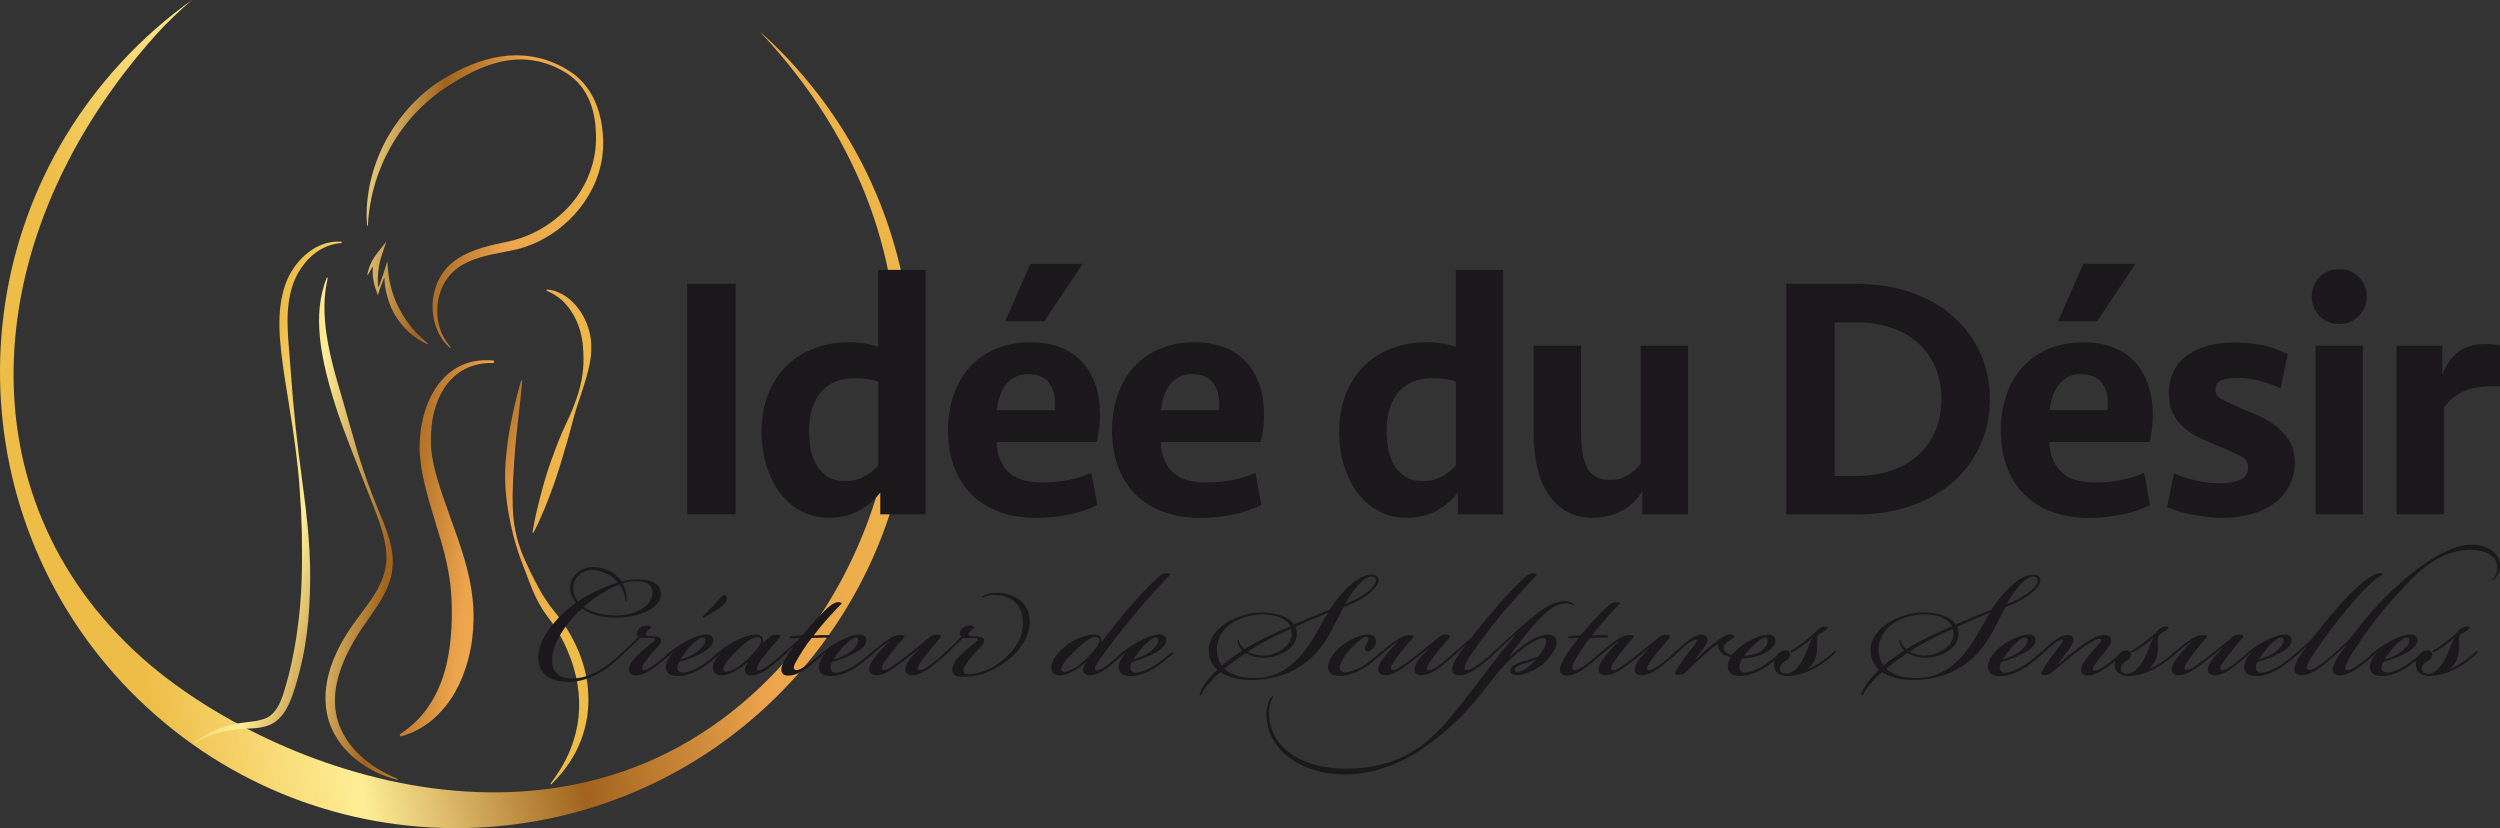 <?xml version="1.0" encoding="UTF-8"?><svg id="Layer_2" xmlns="http://www.w3.org/2000/svg" xmlns:xlink="http://www.w3.org/1999/xlink" viewBox="0 0 283.29 93.84"><rect x="0" y="0" width="283.29" height="93.84" fill="#333333" stroke="none"/><defs><style>.cls-1{fill:#1b181c;}.cls-2{fill:url(#Nouvelle_nuance_de_dégradé_3-4);}.cls-3{fill:url(#Nouvelle_nuance_de_dégradé_3-3);}.cls-4{fill:url(#Nouvelle_nuance_de_dégradé_3-8);}.cls-5{fill:url(#Nouvelle_nuance_de_dégradé_3-6);}.cls-6{fill:url(#Nouvelle_nuance_de_dégradé_3-5);}.cls-7{fill:url(#Nouvelle_nuance_de_dégradé_3-2);}.cls-8{fill:url(#Nouvelle_nuance_de_dégradé_3-7);}.cls-9{fill:url(#Nouvelle_nuance_de_dégradé_3);}</style><linearGradient id="Nouvelle_nuance_de_dégradé_3" x1="275.76" y1="-472.22" x2="359.15" y2="-411.1" gradientTransform="translate(171.96 575.14) rotate(-47.35)" gradientUnits="userSpaceOnUse"><stop offset="0" stop-color="#eebd47"/><stop offset=".12" stop-color="#f8da76"/><stop offset=".21" stop-color="#ffee96"/><stop offset=".45" stop-color="#a1631d"/><stop offset=".67" stop-color="#eda54d"/><stop offset="1" stop-color="#eebd47"/></linearGradient><linearGradient id="Nouvelle_nuance_de_dégradé_3-2" x1="14.95" y1="71.4" x2="55.84" y2="77.98" gradientTransform="translate(20.6 -18.02) rotate(7.25)" xlink:href="#Nouvelle_nuance_de_dégradé_3"/><linearGradient id="Nouvelle_nuance_de_dégradé_3-3" x1="14.73" y1="59.26" x2="56.15" y2="58.91" gradientTransform="translate(20.6 -18.02) rotate(7.25)" xlink:href="#Nouvelle_nuance_de_dégradé_3"/><linearGradient id="Nouvelle_nuance_de_dégradé_3-4" x1="14.86" y1="74.87" x2="56.28" y2="74.51" gradientTransform="translate(20.6 -18.02) rotate(7.25)" xlink:href="#Nouvelle_nuance_de_dégradé_3"/><linearGradient id="Nouvelle_nuance_de_dégradé_3-5" x1="19.2" y1="66.81" x2="58.09" y2="81.04" gradientTransform="translate(20.6 -18.02) rotate(7.25)" xlink:href="#Nouvelle_nuance_de_dégradé_3"/><linearGradient id="Nouvelle_nuance_de_dégradé_3-6" x1="14.87" y1="75.98" x2="56.29" y2="75.63" gradientTransform="translate(20.6 -18.02) rotate(7.25)" xlink:href="#Nouvelle_nuance_de_dégradé_3"/><linearGradient id="Nouvelle_nuance_de_dégradé_3-7" x1="14.54" y1="36.39" x2="55.95" y2="36.04" gradientTransform="translate(20.6 -18.02) rotate(7.25)" xlink:href="#Nouvelle_nuance_de_dégradé_3"/><linearGradient id="Nouvelle_nuance_de_dégradé_3-8" x1="14.63" y1="47.74" x2="56.05" y2="47.38" gradientTransform="translate(20.6 -18.02) rotate(7.25)" xlink:href="#Nouvelle_nuance_de_dégradé_3"/></defs><g id="Layer_1-2"><g><g><path class="cls-9" d="M88.43,75.54c-23.17,25.15-57.86,11.92-72.33-.99C-4.51,56.17-2.59,26.51,17.72,3.89c1.27-1.41,2.63-2.69,4.04-3.89-2.88,2.05-5.59,4.42-8.08,7.13C-5.67,28.12-4.33,60.83,16.67,80.17c21,19.34,53.7,18,73.04-3,19.34-21,18-53.7-3-73.04-.22-.2-.43-.39-.65-.59,23.97,25.44,16.69,56.44,2.36,72Z"/><g><path class="cls-7" d="M38.7,27.54l-.19,.02c-.13,.01-.32,.02-.55,.08-.47,.09-1.16,.31-1.91,.8-.37,.25-.76,.56-1.13,.95-.37,.39-.72,.85-1.04,1.37-.32,.53-.58,1.12-.79,1.79-.2,.65-.34,1.38-.42,2.14-.17,1.53-.06,3.22,.09,5.02,.15,1.81,.3,3.72,.45,5.69,.17,1.98,.39,4.02,.65,6.09,.13,1.03,.27,2.07,.4,3.12,.14,1.05,.28,2.1,.4,3.15l.17,1.58c.05,.53,.11,1.05,.14,1.58,.09,1.06,.13,2.11,.17,3.16,.04,2.1-.03,4.17-.2,6.17-.1,1-.22,1.98-.38,2.93-.15,.96-.36,1.88-.58,2.78-.11,.45-.24,.88-.36,1.32-.12,.43-.26,.85-.4,1.26-.28,.83-.61,1.65-1.13,2.36-.27,.35-.58,.67-.94,.92l-.14,.09h-.02l-.03,.03-.03,.02-.06,.03c-.07,.04-.18,.09-.28,.14-.2,.09-.39,.15-.58,.2-.77,.21-1.48,.21-2.12,.24-.32,.01-.62,.03-.92,.06-.28,.03-.57,.06-.83,.11-.54,.09-1.03,.21-1.46,.34-.87,.26-1.53,.57-1.97,.79-.22,.11-.39,.2-.5,.26-.11,.06-.17,.09-.17,.09l-.06-.09s.05-.04,.16-.12c.1-.08,.26-.19,.47-.33,.42-.27,1.05-.65,1.93-1.02,.43-.18,.93-.35,1.49-.49,.28-.07,.57-.13,.88-.19,.29-.05,.62-.09,.94-.13,.64-.07,1.31-.14,1.94-.34,.16-.05,.31-.12,.45-.18,.06-.03,.13-.06,.21-.12l.06-.04,.03-.02s-.02,0,0,0h.01l.1-.08c.26-.19,.48-.45,.68-.74,.4-.59,.67-1.33,.91-2.13,.11-.41,.24-.82,.35-1.24,.11-.42,.23-.84,.32-1.28,.1-.44,.2-.88,.28-1.33,.05-.23,.09-.45,.14-.68,.04-.23,.08-.46,.12-.69,.17-.93,.28-1.88,.41-2.86,.23-1.95,.34-3.98,.36-6.05,0-1.03,.01-2.08-.01-3.13,0-.52-.02-1.05-.04-1.58l-.06-1.58c-.06-1.06-.13-2.11-.21-3.16-.05-.52-.1-1.05-.15-1.57-.06-.52-.12-1.04-.18-1.56-.25-2.07-.57-4.1-.89-6.05-.32-1.96-.63-3.87-.83-5.68-.2-1.82-.27-3.58-.06-5.21,.11-.81,.29-1.59,.54-2.3,.24-.7,.59-1.36,.97-1.91,.76-1.12,1.7-1.87,2.54-2.33,.86-.45,1.61-.59,2.12-.62,.26-.02,.45,0,.57,0,.13,0,.19,0,.19,0v.11Z"/><path class="cls-3" d="M61.97,32.81s.03,0,.09,0c.06,0,.14,.01,.26,.03,.23,.04,.56,.11,.96,.29,.4,.17,.87,.44,1.33,.84,.47,.4,.93,.93,1.32,1.57,.39,.65,.72,1.41,.91,2.26,.05,.21,.09,.43,.11,.65l.02,.17v.1l.02,.08c0,.1,0,.21,.01,.32,0,.22,0,.46,0,.69-.02,.23-.03,.46-.06,.69-.11,.92-.37,1.83-.64,2.74-.28,.91-.58,1.81-.88,2.72-.31,.91-.54,1.84-.78,2.74-.23,.91-.5,1.79-.76,2.65-.25,.85-.49,1.68-.75,2.46-.26,.78-.51,1.51-.77,2.17-.25,.67-.5,1.28-.72,1.82-.23,.54-.43,1-.61,1.39-.18,.38-.32,.68-.43,.88-.1,.2-.16,.31-.16,.31l-.1-.03s.02-.12,.05-.34c.04-.22,.1-.55,.18-.96,.09-.41,.19-.91,.33-1.47,.14-.57,.29-1.2,.48-1.89,.18-.69,.39-1.44,.64-2.22,.25-.78,.55-1.59,.86-2.43,.32-.84,.65-1.7,1.05-2.56,.39-.86,.82-1.72,1.14-2.61,.34-.88,.63-1.79,.81-2.7,.18-.91,.26-1.82,.24-2.69,0-.22-.01-.43-.02-.64-.01-.21-.03-.4-.05-.61-.01-.11-.02-.21-.03-.32v-.08l-.02-.06-.02-.15c-.03-.19-.06-.39-.1-.57-.16-.75-.41-1.44-.72-2.04-.31-.6-.66-1.11-1.03-1.52-.36-.42-.74-.72-1.07-.95-.33-.22-.62-.37-.82-.46-.1-.05-.18-.08-.23-.1-.05-.02-.08-.03-.08-.03l.03-.1Z"/><path class="cls-2" d="M37.14,31.49s-.05,.24-.14,.7c-.05,.23-.08,.51-.13,.84-.02,.16-.03,.34-.05,.53,0,.1-.02,.19-.03,.29,0,.1,0,.21-.01,.31-.02,.43-.02,.9,0,1.41,.02,.51,.06,1.07,.13,1.66,.15,1.18,.39,2.5,.75,3.92,.35,1.43,.82,2.96,1.29,4.59,.47,1.63,.94,3.36,1.47,5.14,.53,1.78,1.14,3.6,1.85,5.41,.18,.45,.37,.91,.55,1.36,.19,.45,.38,.91,.56,1.37,.37,.92,.72,1.86,.93,2.87,.11,.5,.18,1.01,.19,1.53,0,.13,0,.26,0,.39,0,.13,0,.26-.02,.39-.02,.13-.02,.25-.04,.4l-.06,.37c-.21,1.05-.62,2-1.12,2.87-.5,.87-1.08,1.67-1.62,2.45-.14,.19-.27,.39-.41,.58-.13,.19-.26,.39-.39,.58-.25,.39-.49,.77-.72,1.16-.45,.79-.86,1.57-1.19,2.37-.33,.8-.59,1.6-.76,2.39-.18,.79-.23,1.58-.21,2.33,0,.19,.02,.37,.04,.56,.02,.18,.04,.37,.08,.54,.02,.09,.03,.18,.05,.27l.02,.13v.03s0-.03,0,0v.02l.03,.07c.05,.18,.1,.36,.15,.54,.21,.63,.52,1.25,.86,1.8,.34,.55,.74,1.03,1.13,1.46,.81,.85,1.64,1.47,2.36,1.93,.72,.46,1.33,.74,1.75,.94,.42,.18,.65,.28,.65,.28l-.03,.1s-.24-.07-.69-.19c-.45-.15-1.1-.37-1.89-.76-.79-.39-1.72-.96-2.64-1.8-.45-.43-.93-.9-1.33-1.49-.41-.58-.79-1.22-1.08-1.98-.06-.18-.12-.35-.18-.53l-.02-.07v-.05l-.03-.04-.03-.15c-.02-.1-.05-.2-.07-.3-.05-.2-.08-.4-.11-.61-.03-.21-.07-.42-.07-.63-.07-.85,0-1.73,.16-2.61,.09-.44,.19-.88,.33-1.31,.06-.22,.14-.43,.22-.65,.07-.22,.16-.43,.25-.65,.36-.85,.79-1.69,1.29-2.5,.99-1.65,2.28-3.09,3.28-4.7,.25-.4,.48-.81,.67-1.24,.2-.42,.36-.87,.47-1.3,.24-.92,.26-1.86,.13-2.82-.14-.95-.41-1.9-.72-2.83-.32-.92-.69-1.84-1.04-2.75-.71-1.82-1.41-3.61-2.09-5.34-.68-1.74-1.31-3.42-1.83-5.05-.26-.82-.5-1.61-.71-2.39-.21-.78-.4-1.53-.56-2.27-.32-1.47-.52-2.84-.58-4.07-.07-1.23,0-2.3,.14-3.18,.02-.11,.03-.21,.05-.32,.02-.1,.04-.2,.06-.3,.04-.19,.07-.37,.12-.54,.1-.33,.17-.61,.24-.83,.16-.44,.25-.67,.25-.67l.1,.03Z"/><path class="cls-6" d="M59.18,43.09s-.06,.76-.2,2.09c-.07,.66-.16,1.46-.27,2.38-.05,.46-.1,.95-.16,1.46-.05,.51-.1,1.05-.16,1.62-.1,1.13-.17,2.35-.24,3.63-.06,1.29-.11,2.66,0,4.07,.02,.35,.07,.71,.12,1.06,.03,.18,.05,.36,.09,.54,.04,.18,.07,.35,.11,.53,.16,.71,.38,1.42,.64,2.11,.26,.69,.6,1.37,.92,2.06,.33,.68,.66,1.36,1.03,2.02,.36,.66,.76,1.29,1.18,1.88,.11,.15,.22,.29,.33,.43l.35,.44c.24,.29,.47,.61,.7,.92,.9,1.25,1.62,2.6,2.14,3.98,.52,1.38,.82,2.8,.89,4.16,.04,.68,.03,1.34-.03,1.98-.02,.32-.07,.63-.11,.93-.06,.3-.1,.6-.18,.89-.04,.14-.07,.29-.11,.43-.04,.14-.08,.28-.12,.41-.08,.27-.18,.53-.27,.78-.1,.25-.21,.49-.3,.72-.11,.23-.22,.45-.32,.66-.45,.84-.92,1.52-1.34,2.05-.11,.13-.21,.26-.3,.37-.09,.12-.19,.22-.28,.32-.17,.2-.32,.36-.45,.49-.26,.25-.39,.39-.39,.39l-.08-.07s.11-.15,.32-.44c.11-.14,.23-.32,.37-.54,.15-.21,.3-.46,.48-.74,.34-.56,.72-1.26,1.06-2.1,.35-.84,.65-1.81,.84-2.9,.19-1.08,.25-2.28,.13-3.53-.06-.62-.15-1.26-.3-1.91-.15-.64-.33-1.29-.57-1.94-.46-1.3-1.1-2.59-1.91-3.8-.38-.6-.87-1.17-1.3-1.85-.42-.66-.78-1.36-1.08-2.07-.31-.71-.57-1.43-.84-2.14-.13-.36-.27-.71-.4-1.06-.13-.35-.28-.71-.39-1.07-.49-1.43-.84-2.88-1.1-4.3-.27-1.42-.42-2.82-.44-4.14-.03-1.33,.09-2.58,.23-3.72,.06-.57,.16-1.12,.24-1.63,.04-.26,.09-.51,.13-.75,.05-.24,.09-.48,.14-.71,.18-.92,.37-1.71,.53-2.35,.16-.65,.31-1.15,.4-1.5,.1-.34,.16-.53,.16-.53l.11,.02Z"/><path class="cls-5" d="M55.95,41.13s-.2,0-.56,0c-.36,.03-.88,.05-1.53,.23-.64,.17-1.39,.49-2.1,1.05-.35,.28-.7,.62-1.02,1.01-.31,.4-.6,.85-.85,1.35-.5,1-.84,2.19-.98,3.47-.14,1.28-.12,2.65,.15,4.01l.05,.25s.02,.09,.02,.12l.03,.14c.04,.18,.09,.36,.13,.54,.09,.36,.19,.7,.29,1.05,.21,.71,.44,1.42,.69,2.14,.49,1.44,1.05,2.9,1.56,4.4,.52,1.5,1.01,3.03,1.34,4.61l.06,.29,.06,.3c.03,.19,.07,.37,.1,.58,.07,.41,.12,.8,.16,1.19,.09,.79,.12,1.57,.11,2.34-.02,1.54-.22,3.04-.58,4.42-.35,1.38-.86,2.65-1.48,3.75-.61,1.1-1.34,2.01-2.07,2.71-.36,.35-.73,.65-1.08,.91-.36,.25-.69,.46-1.01,.64-.63,.35-1.15,.54-1.51,.66-.36,.11-.55,.16-.55,.16l-.1-.22s.16-.11,.46-.32c.15-.1,.32-.25,.53-.4,.1-.08,.2-.17,.32-.27,.11-.1,.23-.2,.35-.31,.25-.22,.5-.49,.76-.78,.26-.29,.53-.62,.78-.99,.51-.73,1-1.61,1.41-2.63,.11-.25,.19-.52,.29-.79,.08-.28,.18-.55,.25-.83,.17-.57,.29-1.17,.4-1.79,.22-1.24,.33-2.58,.36-3.97,.02-.69,0-1.4-.02-2.12-.02-.36-.04-.72-.07-1.07-.01-.17-.03-.36-.05-.55l-.03-.27-.04-.27c-.09-.73-.24-1.46-.39-2.2-.16-.74-.36-1.48-.57-2.22-.43-1.48-.91-2.97-1.34-4.47-.22-.75-.42-1.5-.59-2.25-.09-.38-.17-.77-.24-1.13-.03-.19-.07-.37-.1-.55l-.02-.14c-.01-.07-.02-.1-.02-.16l-.04-.29c-.2-1.53-.14-3.03,.12-4.41,.26-1.38,.72-2.64,1.35-3.7,.31-.53,.67-1.01,1.05-1.42,.38-.41,.8-.76,1.21-1.04,.42-.28,.84-.48,1.24-.65,.2-.07,.4-.14,.59-.19,.19-.04,.37-.1,.55-.12,.7-.13,1.25-.11,1.63-.11,.37,.03,.56,.04,.56,.04v.24Z"/><path class="cls-8" d="M41.59,25.54s0-.08-.01-.22c0-.15-.02-.36-.03-.65-.01-.57,0-1.41,.14-2.47,.03-.26,.08-.54,.13-.83,.06-.29,.11-.59,.19-.91,.15-.63,.33-1.3,.59-2,.5-1.41,1.24-2.94,2.31-4.46,1.06-1.51,2.43-3.01,4.15-4.27,.43-.31,.89-.61,1.34-.88,.46-.28,.94-.55,1.44-.8,.98-.5,2.04-.94,3.15-1.26,1.11-.32,2.28-.52,3.46-.52,1.19-.01,2.39,.18,3.53,.56,.57,.19,1.13,.43,1.66,.71,.53,.28,1.06,.59,1.54,.98,.96,.77,1.72,1.79,2.23,2.93,.5,1.14,.78,2.36,.89,3.59,.02,.31,.04,.62,.05,.92,0,.16,0,.3,0,.47l-.02,.45c-.04,.63-.12,1.24-.26,1.84-.55,2.42-1.88,4.57-3.57,6.2-1.69,1.64-3.74,2.78-5.85,3.31-.54,.13-1.03,.22-1.53,.32-.49,.1-.97,.19-1.44,.29-.93,.2-1.81,.46-2.58,.81-.39,.18-.76,.37-1.09,.61-.09,.05-.17,.11-.24,.18-.08,.06-.17,.12-.23,.18-.08,.07-.16,.14-.23,.21-.07,.07-.13,.13-.2,.2-.52,.55-.9,1.2-1.14,1.85-.25,.65-.37,1.3-.41,1.91-.03,.61,0,1.17,.1,1.68,.19,1.01,.58,1.74,.89,2.2,.15,.23,.29,.4,.38,.51,.09,.11,.14,.16,.14,.16l-.07,.08s-.06-.05-.16-.15c-.11-.1-.27-.26-.45-.48-.37-.44-.84-1.17-1.13-2.22-.15-.52-.24-1.12-.25-1.79,0-.66,.08-1.38,.32-2.12,.23-.74,.61-1.5,1.18-2.17,.07-.09,.15-.17,.23-.26,.08-.08,.15-.15,.23-.22,.1-.09,.18-.15,.26-.23,.08-.08,.18-.15,.27-.21,.36-.28,.77-.52,1.19-.74,.85-.43,1.79-.73,2.75-.98,.48-.12,.97-.24,1.46-.34,.49-.1,1-.2,1.46-.33,.95-.26,1.89-.66,2.8-1.16,.91-.51,1.77-1.14,2.56-1.87,.8-.73,1.51-1.58,2.1-2.53,.59-.94,1.04-1.99,1.34-3.08,.14-.55,.25-1.11,.31-1.67l.04-.45c.01-.13,.02-.28,.02-.43,.01-.29,.02-.58,0-.87-.03-1.16-.21-2.34-.62-3.43-.41-1.09-1.07-2.1-1.97-2.85-.44-.39-.95-.69-1.47-.97-.26-.14-.52-.26-.79-.38-.27-.11-.54-.21-.82-.3-1.11-.36-2.27-.5-3.41-.44-1.14,.07-2.24,.33-3.28,.71-1.04,.38-2.01,.86-2.94,1.39-.46,.27-.91,.54-1.35,.82-.45,.29-.85,.58-1.26,.87-.8,.61-1.54,1.26-2.21,1.93-.67,.68-1.25,1.38-1.78,2.09-.53,.71-.98,1.42-1.38,2.13-.39,.7-.73,1.39-1.01,2.06-.56,1.33-.91,2.55-1.12,3.56-.22,1.02-.32,1.84-.37,2.4-.03,.28-.04,.5-.05,.64,0,.15-.01,.22-.01,.22h-.11Z"/><path class="cls-4" d="M41.62,31.16c.04-.22,.09-.45,.16-.67,.07-.22,.15-.44,.25-.65,.09-.21,.21-.41,.33-.61,.12-.2,.26-.39,.4-.57l1.02-1.29-.53,1.59c-.06,.16-.1,.32-.15,.49-.04,.16-.08,.33-.11,.49-.03,.17-.06,.33-.08,.5-.02,.17-.04,.33-.06,.5,0,.17-.02,.34-.03,.51,0,.17,0,.34,0,.51,0,.17,.02,.34,.04,.52,.02,.17,.05,.34,.1,.51h-.26c.18-.41,.35-.83,.5-1.25,.15-.42,.29-.84,.42-1.27l.26-.86,.09,.93,.06,.62,.1,.61c.05,.2,.09,.4,.13,.6l.16,.59,.19,.58,.22,.57c.09,.18,.18,.37,.26,.55l.28,.54,.3,.53c.11,.17,.22,.34,.33,.51l.36,.5c.13,.16,.25,.32,.38,.48,.14,.15,.27,.31,.41,.46,.15,.15,.29,.29,.44,.44,.15,.14,.31,.28,.46,.42,.16,.13,.32,.27,.48,.41l-.04,.06c-.2-.09-.39-.18-.59-.27-.19-.11-.37-.22-.56-.33-.18-.12-.35-.25-.53-.38-.17-.14-.34-.28-.5-.42-.16-.15-.31-.3-.46-.46l-.43-.5c-.13-.17-.26-.35-.39-.53l-.35-.56-.3-.59c-.09-.2-.17-.4-.25-.61l-.21-.62-.16-.63-.12-.64c-.03-.22-.05-.44-.07-.65v-.65l.03-.65,.34,.07c-.19,.4-.37,.81-.54,1.22-.17,.41-.32,.83-.46,1.26l-.12,.4-.14-.41c-.03-.09-.06-.17-.09-.26l-.09-.26c-.05-.17-.1-.35-.14-.53-.04-.18-.07-.36-.09-.55-.02-.19-.04-.37-.04-.56v-.28l.03-.28c.02-.18,.05-.37,.09-.55,.04-.18,.09-.36,.15-.54,.06-.18,.13-.35,.2-.52l.49,.29c-.15,.16-.29,.32-.43,.49-.14,.17-.26,.34-.39,.52-.12,.18-.24,.36-.36,.55-.11,.19-.22,.38-.33,.58l-.07-.02Z"/></g></g><g><path class="cls-1" d="M70.46,65.89c.36-.1,.91-.21,1.38-.23,1.64-.1,3.3,.36,3.02,1.95-.29,1.61-3.02,2.39-4.99,2.39-1.46,0-2.99-.34-3.93-1.04-1.98,1.77-3.38,4.13-3.38,5.82,0,1.51,.94,2.11,2.24,2.11,1.53,0,2.76-.68,3.77-1.35,.68-.47,1.3-1.01,1.61-1.3,.36-.34,.49-.44,.57-.36,.05,.05-.08,.21-.21,.34-.62,.57-1.3,1.17-1.87,1.56-1.07,.75-2.39,1.4-3.93,1.48-2.16,.08-3.67-.7-3.74-2.63-.08-2.29,2.11-4.76,4.26-6.32-.36-.47-.65-1.04-.65-1.64,0-1.46,1.25-2.42,2.65-2.42,1.25,0,2.5,.62,3.2,1.64Zm-5.51,.81c0,.49,.18,1.01,.52,1.46,1.4-.94,3.12-1.74,4.58-2.16-.81-.88-1.9-1.4-2.99-1.4s-2.11,.81-2.11,2.11Zm8.94,.86c.26-1.2-.57-1.74-1.95-1.72-.39,0-1.07,.13-1.38,.26,.21,.36,.39,.96,.44,1.43,.05,.42,0,.68-.08,.65-.05-.03-.03-.16-.1-.52-.1-.52-.39-1.12-.62-1.43-1.38,.52-2.94,1.53-4.06,2.55,.91,.68,2.37,.96,3.77,.96,1.9,0,3.69-.91,3.98-2.18Z"/><path class="cls-1" d="M74.93,72.62c0,.34-.62,.88-1.2,1.56-.44,.52-.75,.96-.88,1.22-.13,.23-.13,.42-.03,.49,.1,.08,.29,.05,.57-.1s.75-.44,1.17-.78c.57-.44,.88-.7,1.22-1.01,.18-.18,.34-.26,.39-.21,.08,.08-.1,.23-.31,.44-.31,.29-.83,.75-1.48,1.25-.55,.42-1.46,1.04-2.31,1.04-.55,0-.83-.29-.81-.68,.03-.57,.68-1.3,1.25-1.85,.62-.6,1.61-1.3,1.69-1.48,.1-.29-.39-.21-1.04-.21-.26,0-.47,0-.6-.05-.21,.23-.57,.6-.99,.99-.44,.42-.75,.7-1.04,.96-.23,.21-.34,.26-.39,.21-.05-.05,.03-.18,.29-.42,.31-.29,.55-.49,1.01-.94,.36-.34,.7-.68,.91-.91-.23-.16-.26-.52,0-.83,.21-.26,.57-.44,.99-.44,.21,0,.44,.1,.47,.26-.18,.13-.29,.21-.44,.36-.34,.36-.26,.55,.08,.57,.73,.03,1.48,.05,1.48,.52v.03Z"/><path class="cls-1" d="M79.74,75.25c.49-.34,1.09-.81,1.59-1.25,.16-.13,.23-.16,.29-.1,.05,.08-.05,.21-.21,.34-.34,.31-1.17,.99-1.64,1.3-1.09,.73-2.05,1.07-2.94,1.07-.96,0-1.4-.36-1.38-1.04,.03-.52,.26-.99,.78-1.61l-.03-.03c-.08,.08-.36,.34-.52,.47-.13,.1-.21,.13-.26,.08-.05-.08,.05-.18,.16-.29,.34-.31,.57-.49,.96-.78,.29-.21,.78-.52,1.27-.78,.75-.39,1.53-.73,2.24-.73h.03c.57,0,.78,.36,.75,.7-.05,.68-.88,1.2-1.66,1.59-.75,.36-1.64,.68-2.24,.83-.1,.21-.16,.44-.16,.6,0,.39,.21,.6,.6,.6,.34,0,1.22-.18,2.37-.96Zm-.88-1.3c.65-.44,1.04-.99,1.07-1.35,.03-.23-.08-.36-.31-.36s-.62,.26-1.14,.75c-.42,.39-1.07,1.22-1.38,1.74,.52-.13,1.22-.42,1.77-.78Zm3.25-6.53c.05,0,.13,.05,.18,.13,.16,.26,.05,.62-.18,.86-.39,.39-1.64,1.2-2.16,1.48-.16,.08-.26,.13-.31,.08-.05-.08,.03-.16,.13-.26,.49-.47,1.4-1.4,1.95-2.05,.1-.13,.21-.23,.36-.23h.03Z"/><path class="cls-1" d="M87.93,71.92c.55-.03,.6,.1,.34,.42-.34,.39-.91,1.04-1.46,1.72-.34,.42-.68,.86-.91,1.27-.18,.31-.18,.52-.08,.6,.13,.1,.39,0,.6-.1,.26-.13,.75-.47,1.17-.81,.55-.44,.96-.81,1.25-1.07,.16-.13,.29-.26,.36-.18,.08,.08-.05,.21-.34,.47-.34,.31-.96,.86-1.46,1.25-.52,.42-1.38,1.04-2.24,1.04-.49,0-.73-.23-.75-.55-.03-.29,.13-.65,.36-.94l-.03-.03c-.68,.6-1.87,1.46-2.86,1.51-.57,.03-1.17-.21-1.07-1.04,.05-.39,.26-.81,.73-1.35l-.03-.03c-.08,.08-.18,.18-.34,.31-.1,.08-.18,.13-.23,.08-.05-.08,.08-.23,.36-.49,.08-.08,.52-.44,.78-.62s.7-.47,1.2-.73c1.01-.52,1.92-.83,2.6-.73,.52,.08,.7,.55,.55,.99,.62-.65,1.07-.99,1.48-.99Zm-4.52,1.9c-1.07,1.04-1.51,1.72-1.46,2.05,.03,.18,.16,.26,.34,.26,.49,0,1.48-.57,2.18-1.22,.83-.73,1.77-1.85,1.79-2.26,.03-.34-.18-.47-.47-.47-.52,0-1.46,.7-2.39,1.64Z"/><path class="cls-1" d="M88.94,74.16c-.18,.16-.26,.18-.31,.13s0-.16,.18-.31c.7-.62,1.4-1.25,1.9-1.69-.34,0-.62,.03-.94,.03-.18,0-.31,0-.29-.13,.03-.1,.29-.13,.7-.16,.34-.03,.62-.03,.73-.03,.81-.99,1.85-2.13,2.44-2.7,.47-.47,1.09-1.07,1.64-1.07,.26,0,.36,.08,.39,.16-.31,.29-.99,1.01-1.59,1.69-.6,.68-1.07,1.25-1.59,1.92,.6-.03,1.07-.03,1.48-.03,.21,0,.39,.03,.36,.16-.03,.16-.26,.13-.47,.13-.57,0-.99,0-1.59,.03-.52,.62-1.4,1.95-1.87,2.86-.16,.29-.23,.65-.03,.75,.16,.08,.44,0,.65-.1,.31-.16,.75-.44,1.17-.78,.47-.36,.91-.78,1.22-1.04,.13-.1,.29-.26,.36-.18,.05,.05,0,.13-.18,.31-.29,.29-1.04,.96-1.59,1.38-.47,.36-1.4,1.07-2.39,1.07-.6,0-.81-.34-.78-.73,.05-.65,.65-1.59,1.4-2.57-.42,.34-.73,.62-1.04,.91Z"/><path class="cls-1" d="M97.08,75.25c.49-.34,1.09-.81,1.59-1.25,.16-.13,.23-.16,.29-.1,.05,.08-.05,.21-.21,.34-.34,.31-1.17,.99-1.64,1.3-1.09,.73-2.05,1.07-2.94,1.07-.96,0-1.4-.36-1.38-1.04,.03-.52,.26-.99,.78-1.61l-.03-.03c-.08,.08-.36,.34-.52,.47-.13,.1-.21,.13-.26,.08-.05-.08,.05-.18,.16-.29,.34-.31,.57-.49,.96-.78,.29-.21,.78-.52,1.27-.78,.75-.39,1.53-.73,2.24-.73h.03c.57,0,.78,.36,.75,.7-.05,.68-.88,1.2-1.66,1.59-.75,.36-1.64,.68-2.24,.83-.1,.21-.16,.44-.16,.6,0,.39,.21,.6,.6,.6,.34,0,1.22-.18,2.37-.96Zm-.88-1.3c.65-.44,1.04-.99,1.07-1.35,.03-.23-.08-.36-.31-.36s-.62,.26-1.14,.75c-.42,.39-1.07,1.22-1.38,1.74,.52-.13,1.22-.42,1.77-.78Z"/><path class="cls-1" d="M99.71,73.43c-.39,.31-.68,.55-.94,.78-.21,.18-.31,.26-.39,.21-.05-.05,0-.16,.29-.42,.29-.26,1.22-1.04,1.85-1.46,.68-.47,1.01-.57,1.51-.57,.55,0,.6,.08,.29,.42-.34,.36-.83,.96-1.35,1.61-.42,.55-.83,1.12-.96,1.4-.1,.21-.1,.39-.03,.47,.1,.1,.34,.08,.6-.05,.57-.31,1.14-.73,1.95-1.35,1.25-.96,1.98-1.61,2.81-2.26,.21-.16,.36-.29,.75-.29,.44,0,.7,.05,.39,.42-.47,.57-.86,.99-1.38,1.66-.44,.55-.78,1.01-.96,1.33-.16,.26-.18,.49-.08,.57,.13,.1,.34,.05,.6-.08s.75-.44,1.17-.78c.52-.42,.96-.81,1.25-1.07,.16-.16,.31-.26,.36-.18,.08,.05-.13,.26-.21,.34-.31,.31-.96,.86-1.59,1.35-.47,.36-1.38,1.04-2.24,1.04-.52,0-.81-.23-.81-.62,0-.36,.18-.73,.42-1.07,.29-.42,.78-.91,1.22-1.35l-.03-.03c-.52,.42-1.4,1.12-2.08,1.64-1.07,.81-2,1.43-2.78,1.43-.55,0-.88-.26-.86-.73,.03-.36,.26-.75,.49-1.07,.52-.7,1.04-1.33,1.85-2.08-.18,.08-.73,.47-1.12,.78Z"/><path class="cls-1" d="M109.27,75.61c-.16,.31-.13,.47-.05,.6,.08,.13,.29,.18,.49,.18,.91,0,1.74-.29,2.5-.65,.99-.47,2.05-1.43,2.7-2.26,.55-.7,1.01-1.72,1.01-2.94,0-2.26-1.59-3.12-3.28-3.12-.44,0-.83,.1-1.09,.21-.13,.05-.23,.1-.29,.05-.03-.05,.08-.13,.23-.21,.34-.16,.7-.26,1.27-.29,1.92-.05,3.93,.88,3.93,3.33,0,1.4-.78,2.5-1.35,3.2-.73,.91-1.79,1.66-3.07,2.29-.73,.36-1.92,.7-3.09,.7h-.03c-.7,0-1.25-.18-1.25-.75,0-.65,.52-1.33,1.04-1.82,.44-.44,1.77-1.43,1.85-1.61,.1-.29-.39-.21-1.04-.21-.26,0-.47,0-.6-.05-.21,.23-.57,.6-.99,.99-.44,.42-.75,.7-1.04,.96-.23,.21-.34,.26-.39,.21-.05-.05,.03-.18,.29-.42,.31-.29,.55-.49,1.01-.94,.36-.34,.7-.68,.91-.91-.23-.16-.26-.52,0-.83,.21-.26,.57-.44,.99-.44,.21,0,.44,.1,.47,.26-.18,.13-.29,.21-.44,.36-.34,.36-.26,.55,.08,.57,.73,.03,1.48,.05,1.48,.52,0,.36-.68,.99-1.2,1.59-.44,.49-.88,1.07-1.07,1.43Z"/><path class="cls-1" d="M124.8,72.83c.81-1.17,2.03-2.68,3.35-4.21,.91-1.07,1.98-2.18,3.09-3.22,.29-.29,.6-.44,.96-.44,.26,0,.36,.08,.39,.18-.7,.68-2,2.11-2.96,3.22-.86,.99-1.74,2.05-3.25,3.98-.81,1.04-1.92,2.57-2.16,2.99-.18,.31-.18,.52-.08,.6,.13,.1,.39,0,.6-.1,.26-.13,.75-.47,1.17-.81,.55-.44,.96-.81,1.25-1.07,.16-.13,.29-.26,.36-.18,.08,.08-.05,.21-.34,.47-.34,.31-.96,.86-1.46,1.25-.52,.42-1.38,1.04-2.24,1.04-.49,0-.73-.23-.75-.55-.03-.29,.13-.65,.36-.94l-.03-.03c-.7,.62-1.87,1.46-2.86,1.51-.57,.03-1.14-.18-1.07-1.04,.08-.62,.6-1.53,1.87-2.47,.86-.62,2.34-1.25,3.2-1.09,.49,.1,.68,.44,.57,.91Zm-4.16,3.3c.47,0,1.46-.57,2.16-1.22,.83-.73,1.77-1.85,1.79-2.26,.03-.34-.18-.47-.47-.47-.52,0-1.46,.7-2.39,1.64-.99,.96-1.51,1.66-1.46,2.05,.03,.18,.16,.26,.34,.26h.03Z"/><path class="cls-1" d="M131.06,75.25c.49-.34,1.09-.81,1.59-1.25,.16-.13,.23-.16,.29-.1,.05,.08-.05,.21-.21,.34-.34,.31-1.17,.99-1.64,1.3-1.09,.73-2.05,1.07-2.94,1.07-.96,0-1.4-.36-1.38-1.04,.03-.52,.26-.99,.78-1.61l-.03-.03c-.08,.08-.36,.34-.52,.47-.13,.1-.21,.13-.26,.08-.05-.08,.05-.18,.16-.29,.34-.31,.57-.49,.96-.78,.29-.21,.78-.52,1.27-.78,.75-.39,1.53-.73,2.24-.73h.03c.57,0,.78,.36,.75,.7-.05,.68-.88,1.2-1.66,1.59-.75,.36-1.64,.68-2.24,.83-.1,.21-.16,.44-.16,.6,0,.39,.21,.6,.6,.6,.34,0,1.22-.18,2.37-.96Zm-.88-1.3c.65-.44,1.04-.99,1.07-1.35,.03-.23-.08-.36-.31-.36s-.62,.26-1.14,.75c-.42,.39-1.07,1.22-1.38,1.74,.52-.13,1.22-.42,1.77-.78Z"/><path class="cls-1" d="M150.69,69.06c.94-1.43,1.98-2.6,3.02-3.33,.55-.36,1.12-.6,1.61-.62,.42-.03,.94,.13,.88,.7-.08,.86-1.51,1.98-3.25,2.7-.18,.08-.49,.21-.7,.29-.49,.91-.91,1.79-1.33,2.57-2,3.9-5.02,5.43-8.4,5.67-1.38,.08-3.09-.08-4.24-.88-.96,.86-1.77,1.72-2.08,2.42-.08,.16-.13,.26-.21,.23-.08-.03-.03-.23,0-.31,.26-.75,.99-1.69,1.95-2.6-.55-.49-1.04-1.35-.96-2.44,.21-2.55,3.51-3.9,5.43-4.03,1.38-.13,3.46,.18,4.21,1.33,1.43-.6,2.68-1.14,4.06-1.69Zm-8.27,.6c-1.82,.13-4.34,1.27-4.52,3.69-.05,.88,.21,1.64,.57,2.08,.21-.21,.52-.47,.81-.68,.49-.36,.91-.65,1.51-1.04-.29-.26-.49-.6-.55-.99-.03-.13,0-.26,.08-.26,.05,0,.05,.1,.08,.21,.1,.36,.34,.65,.62,.88,1.12-.68,2.34-1.3,3.48-1.82,.57-.26,1.14-.52,1.72-.78-.6-1.17-2.52-1.43-3.8-1.3Zm-1.25,4.34c-.55,.36-1.04,.7-1.56,1.09-.31,.23-.57,.44-.86,.68,.96,.94,2.63,1.14,4,1.04,2.76-.23,4.76-2.03,6.63-5.46,.39-.68,.75-1.33,1.14-1.9v-.03c-1.27,.52-2.44,1.01-3.72,1.61,.1,.23,.16,.52,.16,.81-.05,1.74-2.13,2.7-3.82,2.7-.62,0-1.38-.16-1.98-.55Zm5.2-2.13c0-.23-.03-.44-.08-.62-.55,.26-1.12,.52-1.74,.81-.86,.42-2.03,1.04-3.17,1.79,.57,.31,1.22,.44,1.72,.44,1.43,0,3.2-.94,3.28-2.42Zm6.5-3.61c1.43-.6,2.94-1.59,3.04-2.44,.05-.36-.26-.52-.6-.47-.36,.05-.78,.31-1.2,.73-.47,.44-1.2,1.48-1.72,2.37,.13-.05,.34-.13,.47-.18Z"/><path class="cls-1" d="M153.27,73.27c-.7,.7-1.38,1.69-1.46,2.31-.05,.39,.18,.6,.6,.6,.34,0,1.25-.16,2.39-.94,.49-.34,1.14-.88,1.56-1.25,.16-.13,.23-.16,.29-.1,.05,.08-.03,.18-.21,.34-.34,.31-1.07,.94-1.53,1.25-.91,.62-2.13,1.12-3.02,1.12-.99,0-1.46-.39-1.4-1.09,.05-.81,.75-1.72,1.38-2.21,.78-.68,2.37-1.53,3.33-1.38,.6,.1,.81,.49,.7,.99-.1,.49-.55,.88-.88,.88-.44,0-.44-.36-.21-.75,.29-.49,.39-.81,.08-.86-.29-.05-.88,.34-1.61,1.09Z"/><path class="cls-1" d="M157.4,73.43c-.39,.31-.68,.55-.94,.78-.21,.18-.31,.26-.39,.21-.05-.05,0-.16,.29-.42,.29-.26,1.22-1.04,1.85-1.46,.68-.47,1.01-.57,1.51-.57,.55,0,.6,.08,.29,.42-.34,.36-.83,.96-1.35,1.61-.42,.55-.83,1.12-.96,1.4-.1,.21-.1,.39-.03,.47,.1,.1,.34,.08,.6-.05,.57-.31,1.14-.73,1.95-1.35,1.25-.96,1.98-1.61,2.81-2.26,.21-.16,.36-.29,.75-.29,.44,0,.7,.05,.39,.42-.47,.57-.86,.99-1.38,1.66-.44,.55-.78,1.01-.96,1.33-.16,.26-.18,.49-.08,.57,.13,.1,.34,.05,.6-.08s.75-.44,1.17-.78c.52-.42,.96-.81,1.25-1.07,.16-.16,.31-.26,.36-.18,.08,.05-.13,.26-.21,.34-.31,.31-.96,.86-1.59,1.35-.47,.36-1.38,1.04-2.24,1.04-.52,0-.81-.23-.81-.62,0-.36,.18-.73,.42-1.07,.29-.42,.78-.91,1.22-1.35l-.03-.03c-.52,.42-1.4,1.12-2.08,1.64-1.07,.81-2,1.43-2.78,1.43-.55,0-.88-.26-.86-.73,.03-.36,.26-.75,.49-1.07,.52-.7,1.04-1.33,1.85-2.08-.18,.08-.73,.47-1.12,.78Z"/><path class="cls-1" d="M165.98,73.17c-.39,.34-.78,.7-1.07,.96-.16,.13-.23,.16-.29,.08-.03-.08,.05-.16,.13-.23,.1-.1,1.09-.96,1.9-1.64,.68-.86,1.95-2.44,3.07-3.72,.88-1.04,1.95-2.18,3.09-3.22,.31-.29,.6-.44,.94-.44,.26,0,.39,.1,.39,.18-.49,.49-2.78,3.02-3.87,4.32-1.74,2.11-3.61,4.52-4.16,5.72-.08,.18-.23,.55-.05,.7,.18,.13,.57-.03,.81-.16,.34-.18,.7-.44,1.07-.73,.47-.36,.81-.65,1.14-.96,.1-.1,.31-.29,.39-.21,.05,.05-.03,.16-.18,.31-.31,.31-.96,.88-1.59,1.35-.52,.39-1.48,1.04-2.34,1.04-.52,0-.83-.23-.81-.7,.03-.62,.68-1.64,1.46-2.63l-.03-.03Z"/><path class="cls-1" d="M169.18,74.24c-.21,.18-.34,.31-.42,.23s.1-.26,.36-.49c.57-.52,1.27-1.17,1.77-1.64,.49-.44,2.29-2.08,3.38-2.89,.42-.31,1.66-1.33,3.04-1.33,.39,0,.62,.08,.83,.18,.18,.1,.29,.26,.23,.31-.03,.03-.05-.05-.26-.13-.13-.05-.36-.1-.7-.1-1.2,0-2.26,.99-3.12,1.92-1.12,1.2-2.16,2.52-3.25,4.08l.03,.03c.73-.65,1.43-1.25,2.21-1.74,.52-.34,1.53-.83,2.29-.75,.57,.05,.88,.39,.81,.99-.1,.75-.81,1.69-1.61,2.39-.91,.75-2.18,1.2-2.86,1.2-.31,0-.78-.08-.78-.52,0-.49,.81-.86,1.46-1.04,.73-.21,1.25-.34,1.72-.55,.26-.29,.7-.94,.83-1.3,.1-.29,.18-.78-.26-.78-.47,0-1.3,.42-2.24,1.14-1.14,.91-1.53,1.2-2.63,2.44-.6,.65-1.72,2.18-2.47,3.09-1.95,2.39-4.42,4.68-7.1,6.34-2.52,1.56-5.36,2.44-8.06,2.44-4.58,0-8.61-2.44-8.87-6.53-.08-1.04,.29-1.9,.52-2.21,.08-.1,.16-.16,.21-.13,.05,.03,.03,.08-.03,.18-.18,.34-.47,1.12-.42,2.11,.34,3.9,4.16,5.93,8.74,5.93,2.94,0,5.49-.68,7.67-2.03,2.05-1.27,3.8-3.22,5.56-5.54,.96-1.25,4.73-6.14,6.03-7.7v-.03c-1.2,1.09-2.21,2.03-2.63,2.39Zm2.76,1.9c.18,0,.6-.1,.96-.36,.31-.21,.96-.78,1.2-1.09-.31,.16-.94,.36-1.35,.49-.6,.18-1.12,.44-1.12,.73,0,.13,.08,.23,.29,.23h.03Z"/><path class="cls-1" d="M177.55,76.55h-.03c-.57,0-.78-.34-.75-.73,.05-.65,.7-1.66,1.38-2.57,.23-.31,.62-.81,.75-.96-.34,0-.88,.03-.94,.03-.16,0-.31,0-.29-.13,.03-.1,.31-.13,.7-.16,.03,0,.57-.03,.73-.03,.81-.99,1.87-2.13,2.44-2.7,.47-.47,1.09-1.07,1.64-1.07,.29,0,.39,.08,.39,.16-.31,.29-.99,1.01-1.59,1.69-.6,.68-1.07,1.25-1.59,1.92,.57-.03,1.07-.03,1.48-.03,.31,0,.39,.05,.36,.16-.05,.13-.26,.13-.47,.13-.57,0-.99,0-1.59,.03-.52,.62-1.4,1.95-1.87,2.86-.16,.29-.23,.65-.03,.75,.16,.08,.44,0,.65-.1,.31-.16,.75-.44,1.17-.78,.47-.36,.94-.78,1.22-1.04,.13-.1,.29-.26,.36-.18,.05,.05,0,.13-.18,.31-.29,.29-1.04,.96-1.59,1.38-.52,.39-1.4,1.07-2.39,1.07Z"/><path class="cls-1" d="M182.36,73.43c-.39,.31-.68,.55-.94,.78-.21,.18-.31,.26-.39,.21-.05-.05,0-.16,.29-.42,.29-.26,1.22-1.04,1.85-1.46,.68-.47,1.01-.57,1.51-.57,.55,0,.6,.08,.29,.42-.34,.36-.83,.96-1.35,1.61-.42,.55-.83,1.12-.96,1.4-.1,.21-.1,.39-.03,.47,.1,.1,.34,.08,.6-.05,.57-.31,1.14-.73,1.95-1.35,1.25-.96,1.98-1.61,2.81-2.26,.21-.16,.36-.29,.75-.29,.44,0,.7,.05,.39,.42-.47,.57-.86,.99-1.38,1.66-.44,.55-.78,1.01-.96,1.33-.16,.26-.18,.49-.08,.57,.13,.1,.34,.05,.6-.08s.75-.44,1.17-.78c.52-.42,.96-.81,1.25-1.07,.16-.16,.31-.26,.36-.18,.08,.05-.13,.26-.21,.34-.31,.31-.96,.86-1.59,1.35-.47,.36-1.38,1.04-2.24,1.04-.52,0-.81-.23-.81-.62,0-.36,.18-.73,.42-1.07,.29-.42,.78-.91,1.22-1.35l-.03-.03c-.52,.42-1.4,1.12-2.08,1.64-1.07,.81-2,1.43-2.78,1.43-.55,0-.88-.26-.86-.73,.03-.36,.26-.75,.49-1.07,.52-.7,1.04-1.33,1.85-2.08-.18,.08-.73,.47-1.12,.78Z"/><path class="cls-1" d="M201.68,74c.16-.13,.23-.16,.29-.1,.05,.08-.03,.18-.21,.34-.34,.31-1.07,.94-1.53,1.25-1.09,.73-2.13,1.12-3.02,1.12-.96,0-1.43-.42-1.43-1.07,0-.29,.13-.7,.36-1.09-.18-.03-.44-.08-.7-.21-.52-.26-.81-.78-.78-1.25-.29,.16-.78,.55-1.09,.81-.75,.65-1.61,1.46-2.63,2.44-.18,.18-.39,.23-.68,.23-.36,0-.55-.05-.34-.42,.18-.34,.73-1.2,1.14-1.74,.29-.39,.75-.99,1.04-1.35,.18-.23,.23-.36,.18-.44-.08-.1-.23-.05-.39,.03-.31,.16-.7,.44-1.01,.7-.34,.29-.75,.65-1.12,.99-.26,.23-.36,.31-.44,.23-.05-.08,.08-.21,.39-.49,.31-.29,.88-.83,1.35-1.2,.7-.55,1.22-.86,1.77-.86,.49,0,.65,.29,.65,.57,0,.34-.29,.75-.55,1.12-.21,.29-.57,.75-.78,1.04l.05,.05c.29-.29,.99-.96,1.59-1.46,.42-.34,.83-.68,1.27-.96,.39-.26,.65-.34,.78-.36,.23-.05,.47-.03,.57,.03,.08,.05,.18,.26-.1,.42-.75,.42-.96,.7-.99,.94-.03,.26,.03,.55,.39,.73,.16,.08,.44,.16,.57,.16,.34-.44,1.01-1.09,1.82-1.53,.75-.42,1.61-.75,2.31-.75,.55,0,.81,.36,.78,.7-.05,.68-.86,1.27-1.66,1.59-.83,.31-1.61,.39-2.08,.39-.31,.44-.34,.83-.34,1.01,0,.36,.21,.6,.6,.6,.57,0,1.33-.26,2.37-.94,.49-.34,1.17-.88,1.59-1.25Zm-2.44-.05c.86-.44,1.07-1.01,1.07-1.38,0-.18-.08-.31-.31-.31s-.62,.23-1.14,.7c-.47,.44-.99,1.01-1.22,1.33,.29,.03,1.04-.05,1.61-.34Z"/><path class="cls-1" d="M205.97,75.25c.73-.44,1.27-.91,1.72-1.3,.13-.1,.26-.23,.34-.16,.05,.05-.05,.21-.29,.42-.26,.23-.75,.65-1.33,1.04s-1.14,.68-1.64,.88c-.47,.21-1.4,.47-2.18,.47-1.38,0-1.66-.83-1.56-1.56,.1-.75,.7-1.38,1.33-1.35,.36,.03,.55,.29,.49,.57-.05,.26-.23,.47-.57,.65-.23,.13-.57,.42-.6,.78-.03,.42,.29,.65,.75,.65,.52,0,1.17-.42,1.74-1.4,.47-.75,.94-2.31,1.22-2.65v-.03c-.26,.26-.81,.68-1.25,.99-.36,.26-.78,.52-.99,.62-.1,.05-.21,.1-.26,.03-.03-.08,0-.13,.13-.21,.26-.16,.68-.42,1.09-.73,.47-.34,.94-.73,1.53-1.25,.05-.1,.23-.31,.42-.44,.29-.21,.57-.29,.75-.29,.6,0,.21,.34-.13,.55-.23,.16-.49,.26-.62,.39-.21,.21-.18,.42-.18,.7,.03,.73,.08,1.4-.23,2.13-.16,.36-.52,.86-.83,1.07,.29-.1,.73-.31,1.14-.57Z"/><path class="cls-1" d="M225.68,69.06c.94-1.43,1.98-2.6,3.02-3.33,.55-.36,1.12-.6,1.61-.62,.42-.03,.94,.13,.88,.7-.08,.86-1.51,1.98-3.25,2.7-.18,.08-.49,.21-.7,.29-.49,.91-.91,1.79-1.33,2.57-2,3.9-5.02,5.43-8.4,5.67-1.38,.08-3.09-.08-4.24-.88-.96,.86-1.77,1.72-2.08,2.42-.08,.16-.13,.26-.21,.23-.08-.03-.03-.23,0-.31,.26-.75,.99-1.69,1.95-2.6-.55-.49-1.04-1.35-.96-2.44,.21-2.55,3.51-3.9,5.43-4.03,1.38-.13,3.46,.18,4.21,1.33,1.43-.6,2.68-1.14,4.06-1.69Zm-8.27,.6c-1.82,.13-4.34,1.27-4.52,3.69-.05,.88,.21,1.64,.57,2.08,.21-.21,.52-.47,.81-.68,.49-.36,.91-.65,1.51-1.04-.29-.26-.49-.6-.55-.99-.03-.13,0-.26,.08-.26,.05,0,.05,.1,.08,.21,.1,.36,.34,.65,.62,.88,1.12-.68,2.34-1.3,3.48-1.82,.57-.26,1.14-.52,1.72-.78-.6-1.17-2.52-1.43-3.8-1.3Zm-1.25,4.34c-.55,.36-1.04,.7-1.56,1.09-.31,.23-.57,.44-.86,.68,.96,.94,2.63,1.14,4,1.04,2.76-.23,4.76-2.03,6.63-5.46,.39-.68,.75-1.33,1.14-1.9v-.03c-1.27,.52-2.44,1.01-3.72,1.61,.1,.23,.16,.52,.16,.81-.05,1.74-2.13,2.7-3.82,2.7-.62,0-1.38-.16-1.98-.55Zm5.2-2.13c0-.23-.03-.44-.08-.62-.55,.26-1.12,.52-1.74,.81-.86,.42-2.03,1.04-3.17,1.79,.57,.31,1.22,.44,1.72,.44,1.43,0,3.2-.94,3.28-2.42Zm6.5-3.61c1.43-.6,2.94-1.59,3.04-2.44,.05-.36-.26-.52-.6-.47-.36,.05-.78,.31-1.2,.73-.47,.44-1.2,1.48-1.72,2.37,.13-.05,.34-.13,.47-.18Z"/><path class="cls-1" d="M225.26,75.54c.03-.86,.75-1.74,1.4-2.24,.86-.7,2.29-1.4,3.25-1.4,.57,0,.78,.36,.75,.7-.05,.68-.88,1.2-1.66,1.59-.75,.36-1.64,.68-2.24,.83-.1,.21-.16,.44-.16,.6,0,.39,.21,.6,.57,.6h.03c.34,0,1.22-.18,2.37-.96,.49-.34,1.17-.88,1.59-1.25,.16-.13,.23-.16,.29-.1,.05,.08-.03,.18-.21,.34-.34,.31-1.07,.94-1.53,1.25-1.09,.73-2.16,1.12-3.04,1.12-.94,0-1.43-.39-1.4-1.07Zm3.43-1.59c.65-.44,1.04-.99,1.07-1.35,.03-.23-.08-.36-.31-.36s-.62,.26-1.14,.75c-.42,.39-1.07,1.22-1.38,1.74,.52-.13,1.22-.42,1.77-.78Z"/><path class="cls-1" d="M235.82,75.85c.03-.57,.6-1.22,1.09-1.82,.39-.47,.78-.91,1.09-1.27,.1-.13,.16-.29,.03-.36-.13-.08-.42,.03-.68,.16-.47,.23-1.2,.68-2.03,1.33-1.14,.88-1.77,1.48-2.91,2.37-.23,.18-.39,.23-.68,.23-.36,0-.55-.05-.34-.42,.18-.34,.73-1.2,1.14-1.74,.29-.39,.75-.99,1.04-1.35,.18-.23,.23-.36,.18-.44-.08-.1-.23-.05-.39,.03-.31,.16-.7,.44-1.01,.7-.34,.29-.75,.65-1.12,.99-.26,.23-.36,.31-.44,.23-.05-.08,.08-.21,.39-.49,.31-.29,.88-.83,1.35-1.2,.7-.55,1.22-.86,1.77-.86,.49,0,.65,.29,.65,.57,0,.31-.21,.65-.55,1.12-.39,.52-.94,1.22-1.22,1.64l.03,.03c.62-.52,1.48-1.27,2.39-1.95,.91-.68,2.05-1.4,2.83-1.4,.55,0,.86,.26,.81,.7-.08,.47-.62,1.07-1.04,1.59-.42,.49-.73,.94-.86,1.14-.21,.34-.21,.49-.1,.57,.13,.1,.42,0,.62-.1,.31-.16,.68-.36,1.25-.81,.44-.34,.96-.81,1.25-1.07,.21-.18,.29-.21,.34-.16,.05,.05-.03,.16-.21,.34-.23,.23-1.01,.94-1.56,1.35-.52,.39-1.53,1.04-2.34,1.04-.49,0-.81-.23-.78-.68Z"/><path class="cls-1" d="M244.6,75.25c.73-.44,1.27-.91,1.72-1.3,.13-.1,.26-.23,.34-.16,.05,.05-.05,.21-.29,.42-.26,.23-.75,.65-1.33,1.04s-1.14,.68-1.64,.88c-.47,.21-1.4,.47-2.18,.47-1.38,0-1.66-.83-1.56-1.56,.1-.75,.7-1.38,1.33-1.35,.36,.03,.55,.29,.49,.57-.05,.26-.23,.47-.57,.65-.23,.13-.57,.42-.6,.78-.03,.42,.29,.65,.75,.65,.52,0,1.17-.42,1.74-1.4,.47-.75,.94-2.31,1.22-2.65v-.03c-.26,.26-.81,.68-1.25,.99-.36,.26-.78,.52-.99,.62-.1,.05-.21,.1-.26,.03-.03-.08,0-.13,.13-.21,.26-.16,.68-.42,1.09-.73,.47-.34,.94-.73,1.53-1.25,.05-.1,.23-.31,.42-.44,.29-.21,.57-.29,.75-.29,.6,0,.21,.34-.13,.55-.23,.16-.49,.26-.62,.39-.21,.21-.18,.42-.18,.7,.03,.73,.08,1.4-.23,2.13-.16,.36-.52,.86-.83,1.07,.29-.1,.73-.31,1.14-.57Z"/><path class="cls-1" d="M247.31,73.43c-.39,.31-.68,.55-.94,.78-.21,.18-.31,.26-.39,.21-.05-.05,0-.16,.29-.42,.29-.26,1.22-1.04,1.85-1.46,.68-.47,1.01-.57,1.51-.57,.55,0,.6,.08,.29,.42-.34,.36-.83,.96-1.35,1.61-.42,.55-.83,1.12-.96,1.4-.1,.21-.1,.39-.03,.47,.1,.1,.34,.08,.6-.05,.57-.31,1.14-.73,1.95-1.35,1.25-.96,1.98-1.61,2.81-2.26,.21-.16,.36-.29,.75-.29,.44,0,.7,.05,.39,.42-.47,.57-.86,.99-1.38,1.66-.44,.55-.78,1.01-.96,1.33-.16,.26-.18,.49-.08,.57,.13,.1,.34,.05,.6-.08s.75-.44,1.17-.78c.52-.42,.96-.81,1.25-1.07,.16-.16,.31-.26,.36-.18,.08,.05-.13,.26-.21,.34-.31,.31-.96,.86-1.59,1.35-.47,.36-1.38,1.04-2.24,1.04-.52,0-.81-.23-.81-.62,0-.36,.18-.73,.42-1.07,.29-.42,.78-.91,1.22-1.35l-.03-.03c-.52,.42-1.4,1.12-2.08,1.64-1.07,.81-2,1.43-2.78,1.43-.55,0-.88-.26-.86-.73,.03-.36,.26-.75,.49-1.07,.52-.7,1.04-1.33,1.85-2.08-.18,.08-.73,.47-1.12,.78Z"/><path class="cls-1" d="M258.59,75.25c.49-.34,1.09-.81,1.59-1.25,.16-.13,.23-.16,.29-.1,.05,.08-.05,.21-.21,.34-.34,.31-1.17,.99-1.64,1.3-1.09,.73-2.05,1.07-2.94,1.07-.96,0-1.4-.36-1.38-1.04,.03-.52,.26-.99,.78-1.61l-.03-.03c-.08,.08-.36,.34-.52,.47-.13,.1-.21,.13-.26,.08-.05-.08,.05-.18,.16-.29,.34-.31,.57-.49,.96-.78,.29-.21,.78-.52,1.27-.78,.75-.39,1.53-.73,2.24-.73h.03c.57,0,.78,.36,.75,.7-.05,.68-.88,1.2-1.66,1.59-.75,.36-1.64,.68-2.24,.83-.1,.21-.16,.44-.16,.6,0,.39,.21,.6,.6,.6,.34,0,1.22-.18,2.37-.96Zm-.88-1.3c.65-.44,1.04-.99,1.07-1.35,.03-.23-.08-.36-.31-.36s-.62,.26-1.14,.75c-.42,.39-1.07,1.22-1.38,1.74,.52-.13,1.22-.42,1.77-.78Z"/><path class="cls-1" d="M261.43,73.17c-.39,.34-.78,.7-1.07,.96-.16,.13-.23,.16-.29,.08-.03-.08,.05-.16,.13-.23,.1-.1,1.01-.91,1.66-1.46,.36-.47,1.66-2.13,3.2-3.9,.88-1.01,2.11-2.21,2.96-2.86,.81-.62,1.25-.78,1.59-.81,.26-.03,.36,.08,.39,.18-1.3,.6-3.3,2.99-4.39,4.32-1.74,2.11-2.83,3.74-3.61,4.89-.16,.23-.36,.57-.47,.83-.1,.26-.21,.55-.03,.7,.18,.13,.57-.03,.81-.16,.23-.13,.68-.42,1.04-.7,.47-.36,.94-.75,1.3-1.09,.31-.29,.94-.86,1.51-1.4,.36-.47,1.4-1.82,2.05-2.57,1.79-2.13,3.3-3.54,5.3-5.15,1.61-1.3,4.34-3.04,6.5-3.09,1.85-.05,3.28,1.04,3.28,2.37,0,.68-.31,1.2-.6,1.51-.16,.16-.29,.23-.31,.18-.03-.05,.08-.1,.21-.26,.29-.34,.39-.78,.39-1.2,0-1.22-1.09-2.05-3.25-2-2.42,.05-4.6,1.53-5.9,2.76-1.12,1.07-2.83,2.89-4.32,4.76-.96,1.2-2.47,3.38-3.17,4.52-.16,.26-.34,.6-.44,.83-.13,.29-.21,.6-.05,.7,.18,.13,.57-.03,.81-.16,.34-.18,.7-.44,1.07-.73,.47-.36,.81-.65,1.14-.96,.1-.1,.31-.29,.39-.21,.05,.05-.03,.16-.18,.31-.31,.31-.96,.88-1.59,1.35-.52,.39-1.48,1.04-2.34,1.04-.52,0-.83-.23-.81-.7,.03-.62,.7-1.64,1.48-2.63l-.03-.03c-.42,.36-.83,.75-1.09,.99-.31,.29-.99,.88-1.56,1.33-.55,.42-1.48,1.04-2.34,1.04h-.03c-.49,0-.81-.23-.78-.7,.03-.36,.21-.81,.49-1.27,.26-.44,.6-.94,.96-1.38h-.03Z"/><path class="cls-1" d="M272.84,75.25c.49-.34,1.09-.81,1.59-1.25,.16-.13,.23-.16,.29-.1,.05,.08-.05,.21-.21,.34-.34,.31-1.17,.99-1.64,1.3-1.09,.73-2.05,1.07-2.94,1.07-.96,0-1.4-.36-1.38-1.04,.03-.52,.26-.99,.78-1.61l-.03-.03c-.08,.08-.36,.34-.52,.47-.13,.1-.21,.13-.26,.08-.05-.08,.05-.18,.16-.29,.34-.31,.57-.49,.96-.78,.29-.21,.78-.52,1.27-.78,.75-.39,1.53-.73,2.24-.73h.03c.57,0,.78,.36,.75,.7-.05,.68-.88,1.2-1.66,1.59-.75,.36-1.64,.68-2.24,.83-.1,.21-.16,.44-.16,.6,0,.39,.21,.6,.6,.6,.34,0,1.22-.18,2.37-.96Zm-.88-1.3c.65-.44,1.04-.99,1.07-1.35,.03-.23-.08-.36-.31-.36s-.62,.26-1.14,.75c-.42,.39-1.07,1.22-1.38,1.74,.52-.13,1.22-.42,1.77-.78Z"/><path class="cls-1" d="M278.72,75.25c.73-.44,1.27-.91,1.72-1.3,.13-.1,.26-.23,.34-.16,.05,.05-.05,.21-.29,.42-.26,.23-.75,.65-1.33,1.04-.57,.39-1.14,.68-1.64,.88-.47,.21-1.4,.47-2.18,.47-1.38,0-1.66-.83-1.56-1.56,.1-.75,.7-1.38,1.33-1.35,.36,.03,.55,.29,.49,.57-.05,.26-.23,.47-.57,.65-.23,.13-.57,.42-.6,.78-.03,.42,.29,.65,.75,.65,.52,0,1.17-.42,1.74-1.4,.47-.75,.94-2.31,1.22-2.65v-.03c-.26,.26-.81,.68-1.25,.99-.36,.26-.78,.52-.99,.62-.1,.05-.21,.1-.26,.03-.03-.08,0-.13,.13-.21,.26-.16,.68-.42,1.09-.73,.47-.34,.94-.73,1.53-1.25,.05-.1,.23-.31,.42-.44,.29-.21,.57-.29,.75-.29,.6,0,.21,.34-.13,.55-.23,.16-.49,.26-.62,.39-.21,.21-.18,.42-.18,.7,.03,.73,.08,1.4-.23,2.13-.16,.36-.52,.86-.83,1.07,.29-.1,.73-.31,1.14-.57Z"/></g><g><path class="cls-1" d="M83.36,58.28h-5.49v-26.12h5.49v26.12Z"/><path class="cls-1" d="M104.89,58.28h-5.14v-2.47c-.63,.84-1.43,1.52-2.41,2.06-.98,.54-2.14,.8-3.47,.8-1.1,0-2.11-.24-3.04-.73-.93-.48-1.73-1.16-2.39-2.02-.67-.86-1.19-1.89-1.57-3.08-.38-1.19-.57-2.49-.57-3.9,0-1.65,.26-3.1,.78-4.37,.52-1.27,1.23-2.33,2.12-3.18,.89-.85,1.93-1.5,3.12-1.94,1.19-.44,2.46-.67,3.82-.67,.68,0,1.3,.05,1.86,.14,.56,.09,1.06,.22,1.51,.37v-8.71h5.37v27.69Zm-9.18-3.77c.84,0,1.56-.16,2.18-.49,.61-.33,1.16-.75,1.63-1.28v-9.49c-.73-.26-1.59-.39-2.59-.39-1.73,0-3.03,.53-3.92,1.59-.89,1.06-1.33,2.53-1.33,4.41,0,.81,.08,1.56,.24,2.26,.16,.69,.4,1.29,.73,1.78,.33,.5,.75,.89,1.25,1.18,.51,.29,1.12,.43,1.82,.43Z"/><path class="cls-1" d="M116.85,38.79c1.25,0,2.37,.2,3.35,.59,.98,.39,1.8,.95,2.45,1.67s1.15,1.58,1.49,2.59c.34,1.01,.51,2.14,.51,3.39,0,.52-.03,1.05-.1,1.59-.07,.54-.16,1.03-.29,1.47h-11.33c.05,1.4,.48,2.51,1.29,3.34,.81,.83,2.1,1.24,3.88,1.24,1.02,0,2.01-.09,2.98-.28,.97-.19,1.83-.46,2.59-.81l.67,3.65c-.94,.47-2.01,.83-3.22,1.08-1.2,.25-2.44,.37-3.73,.37-1.6,0-3.01-.24-4.24-.71-1.23-.47-2.27-1.14-3.12-2-.85-.86-1.5-1.9-1.94-3.12-.44-1.22-.67-2.56-.67-4.02s.22-2.86,.65-4.1c.43-1.24,1.05-2.3,1.86-3.18,.81-.88,1.8-1.56,2.96-2.04,1.16-.48,2.48-.73,3.94-.73Zm-.31,3.61c-1.1,0-1.94,.39-2.53,1.16-.59,.77-.93,1.75-1.04,2.92h6.55c.13-1.23-.05-2.22-.55-2.96-.5-.74-1.31-1.12-2.43-1.12Zm-2.63-6l2.86-6.51h5.92l-4.35,6.51h-4.43Z"/><path class="cls-1" d="M135.44,38.79c1.25,0,2.37,.2,3.35,.59,.98,.39,1.8,.95,2.45,1.67s1.15,1.58,1.49,2.59c.34,1.01,.51,2.14,.51,3.39,0,.52-.03,1.05-.1,1.59-.07,.54-.16,1.03-.29,1.47h-11.33c.05,1.4,.48,2.51,1.29,3.34,.81,.83,2.1,1.24,3.88,1.24,1.02,0,2.01-.09,2.98-.28,.97-.19,1.83-.46,2.59-.81l.67,3.65c-.94,.47-2.01,.83-3.22,1.08-1.2,.25-2.44,.37-3.73,.37-1.6,0-3.01-.24-4.24-.71-1.23-.47-2.27-1.14-3.12-2-.85-.86-1.5-1.9-1.94-3.12-.44-1.22-.67-2.56-.67-4.02s.22-2.86,.65-4.1c.43-1.24,1.05-2.3,1.86-3.18,.81-.88,1.8-1.56,2.96-2.04,1.16-.48,2.48-.73,3.94-.73Zm-.31,3.61c-1.1,0-1.94,.39-2.53,1.16-.59,.77-.93,1.75-1.04,2.92h6.55c.13-1.23-.05-2.22-.55-2.96-.5-.74-1.31-1.12-2.43-1.12Z"/><path class="cls-1" d="M170.34,58.28h-5.14v-2.47c-.63,.84-1.43,1.52-2.41,2.06-.98,.54-2.14,.8-3.47,.8-1.1,0-2.11-.24-3.04-.73-.93-.48-1.73-1.16-2.39-2.02-.67-.86-1.19-1.89-1.57-3.08-.38-1.19-.57-2.49-.57-3.9,0-1.65,.26-3.1,.78-4.37,.52-1.27,1.23-2.33,2.12-3.18,.89-.85,1.93-1.5,3.12-1.94,1.19-.44,2.46-.67,3.82-.67,.68,0,1.3,.05,1.86,.14,.56,.09,1.06,.22,1.51,.37v-8.71h5.37v27.69Zm-9.18-3.77c.84,0,1.56-.16,2.18-.49,.61-.33,1.16-.75,1.63-1.28v-9.49c-.73-.26-1.59-.39-2.59-.39-1.73,0-3.03,.53-3.92,1.59-.89,1.06-1.33,2.53-1.33,4.41,0,.81,.08,1.56,.24,2.26,.16,.69,.4,1.29,.73,1.78,.33,.5,.75,.89,1.25,1.18,.51,.29,1.12,.43,1.82,.43Z"/><path class="cls-1" d="M191.29,39.18v19.1h-5.18v-2.59c-.68,1.02-1.49,1.77-2.43,2.25-.94,.48-1.99,.73-3.14,.73-1.23,0-2.27-.26-3.14-.78-.86-.52-1.56-1.22-2.1-2.1-.54-.88-.92-1.9-1.16-3.06-.24-1.16-.35-2.37-.35-3.63v-9.92h5.37v9.96c0,1.73,.24,3.03,.73,3.92,.48,.89,1.34,1.33,2.57,1.33,.78,0,1.46-.18,2.04-.55,.57-.37,1.05-.8,1.41-1.29v-13.37h5.37Z"/><path class="cls-1" d="M202.42,32.16h7.88c2.3,0,4.39,.33,6.26,.98,1.87,.65,3.46,1.56,4.78,2.73,1.32,1.16,2.34,2.54,3.06,4.14,.72,1.59,1.08,3.33,1.08,5.22s-.36,3.62-1.08,5.22c-.72,1.6-1.74,2.97-3.06,4.14-1.32,1.16-2.92,2.07-4.78,2.73-1.87,.65-3.95,.98-6.26,.98h-7.88v-26.12Zm8,21.77c1.39,0,2.67-.2,3.84-.59,1.18-.39,2.19-.97,3.04-1.71,.85-.75,1.51-1.66,1.98-2.74,.47-1.08,.71-2.3,.71-3.66s-.24-2.59-.71-3.66c-.47-1.08-1.13-1.99-1.98-2.74-.85-.75-1.86-1.32-3.04-1.71-1.18-.39-2.46-.59-3.84-.59h-2.51v17.41h2.51Z"/><path class="cls-1" d="M236.15,38.79c1.25,0,2.37,.2,3.35,.59,.98,.39,1.8,.95,2.45,1.67s1.15,1.58,1.49,2.59c.34,1.01,.51,2.14,.51,3.39,0,.52-.03,1.05-.1,1.59-.07,.54-.16,1.03-.29,1.47h-11.33c.05,1.4,.48,2.51,1.29,3.34,.81,.83,2.1,1.24,3.88,1.24,1.02,0,2.01-.09,2.98-.28,.97-.19,1.83-.46,2.59-.81l.67,3.65c-.94,.47-2.01,.83-3.22,1.08-1.2,.25-2.44,.37-3.73,.37-1.6,0-3.01-.24-4.24-.71-1.23-.47-2.27-1.14-3.12-2-.85-.86-1.5-1.9-1.94-3.12-.44-1.22-.67-2.56-.67-4.02s.22-2.86,.65-4.1c.43-1.24,1.05-2.3,1.86-3.18,.81-.88,1.8-1.56,2.96-2.04,1.16-.48,2.48-.73,3.94-.73Zm-.31,3.61c-1.1,0-1.94,.39-2.53,1.16-.59,.77-.93,1.75-1.04,2.92h6.55c.13-1.23-.05-2.22-.55-2.96-.5-.74-1.31-1.12-2.43-1.12Zm-2.63-6l2.86-6.51h5.92l-4.35,6.51h-4.43Z"/><path class="cls-1" d="M260.04,52.34c0,1.02-.21,1.92-.63,2.72-.42,.8-.99,1.46-1.73,2-.73,.53-1.59,.94-2.59,1.21-.99,.27-2.08,.41-3.25,.41-.99,0-2.07-.11-3.24-.33-1.16-.22-2.18-.52-3.04-.88l.78-3.8c.84,.34,1.7,.61,2.59,.8,.89,.2,1.79,.29,2.71,.29s1.63-.13,2.22-.39c.59-.26,.88-.73,.88-1.41,0-.6-.29-1.04-.86-1.31-.58-.27-1.33-.61-2.28-1-.76-.31-1.49-.63-2.2-.96-.71-.33-1.33-.72-1.86-1.18-.54-.46-.97-.99-1.29-1.61-.33-.61-.49-1.38-.49-2.29,0-.99,.19-1.86,.57-2.59,.38-.73,.9-1.33,1.57-1.8,.67-.47,1.45-.82,2.35-1.06,.9-.24,1.88-.35,2.92-.35,1.1,0,2.15,.1,3.16,.3,1.01,.2,1.98,.55,2.92,1.05l-.82,3.83c-.76-.34-1.55-.62-2.37-.84-.82-.22-1.65-.33-2.49-.33-.76,0-1.37,.09-1.82,.25-.46,.17-.69,.53-.69,1.08s.27,.91,.82,1.17c.55,.26,1.2,.56,1.96,.9,.55,.24,1.18,.5,1.9,.8,.72,.3,1.39,.69,2.02,1.15,.63,.47,1.16,1.04,1.61,1.7,.44,.67,.67,1.49,.67,2.48Z"/><path class="cls-1" d="M261.96,33.61c0-.86,.29-1.59,.86-2.2,.58-.6,1.32-.9,2.24-.9s1.67,.3,2.25,.9c.59,.6,.88,1.33,.88,2.2s-.29,1.56-.88,2.18c-.59,.61-1.34,.92-2.25,.92s-1.66-.31-2.24-.92c-.58-.61-.86-1.34-.86-2.18Zm.43,24.67v-19.1h5.37v19.1h-5.37Z"/><path class="cls-1" d="M283.29,43.77h-.9c-1.33,0-2.44,.21-3.33,.63-.89,.42-1.59,1.02-2.12,1.8v12.08h-5.37v-19.1h5.18v3.37c.37-1.12,.95-2,1.75-2.63,.8-.63,1.86-.94,3.2-.94,.6,0,1.14,.07,1.61,.2v4.59Z"/></g></g></g></svg>